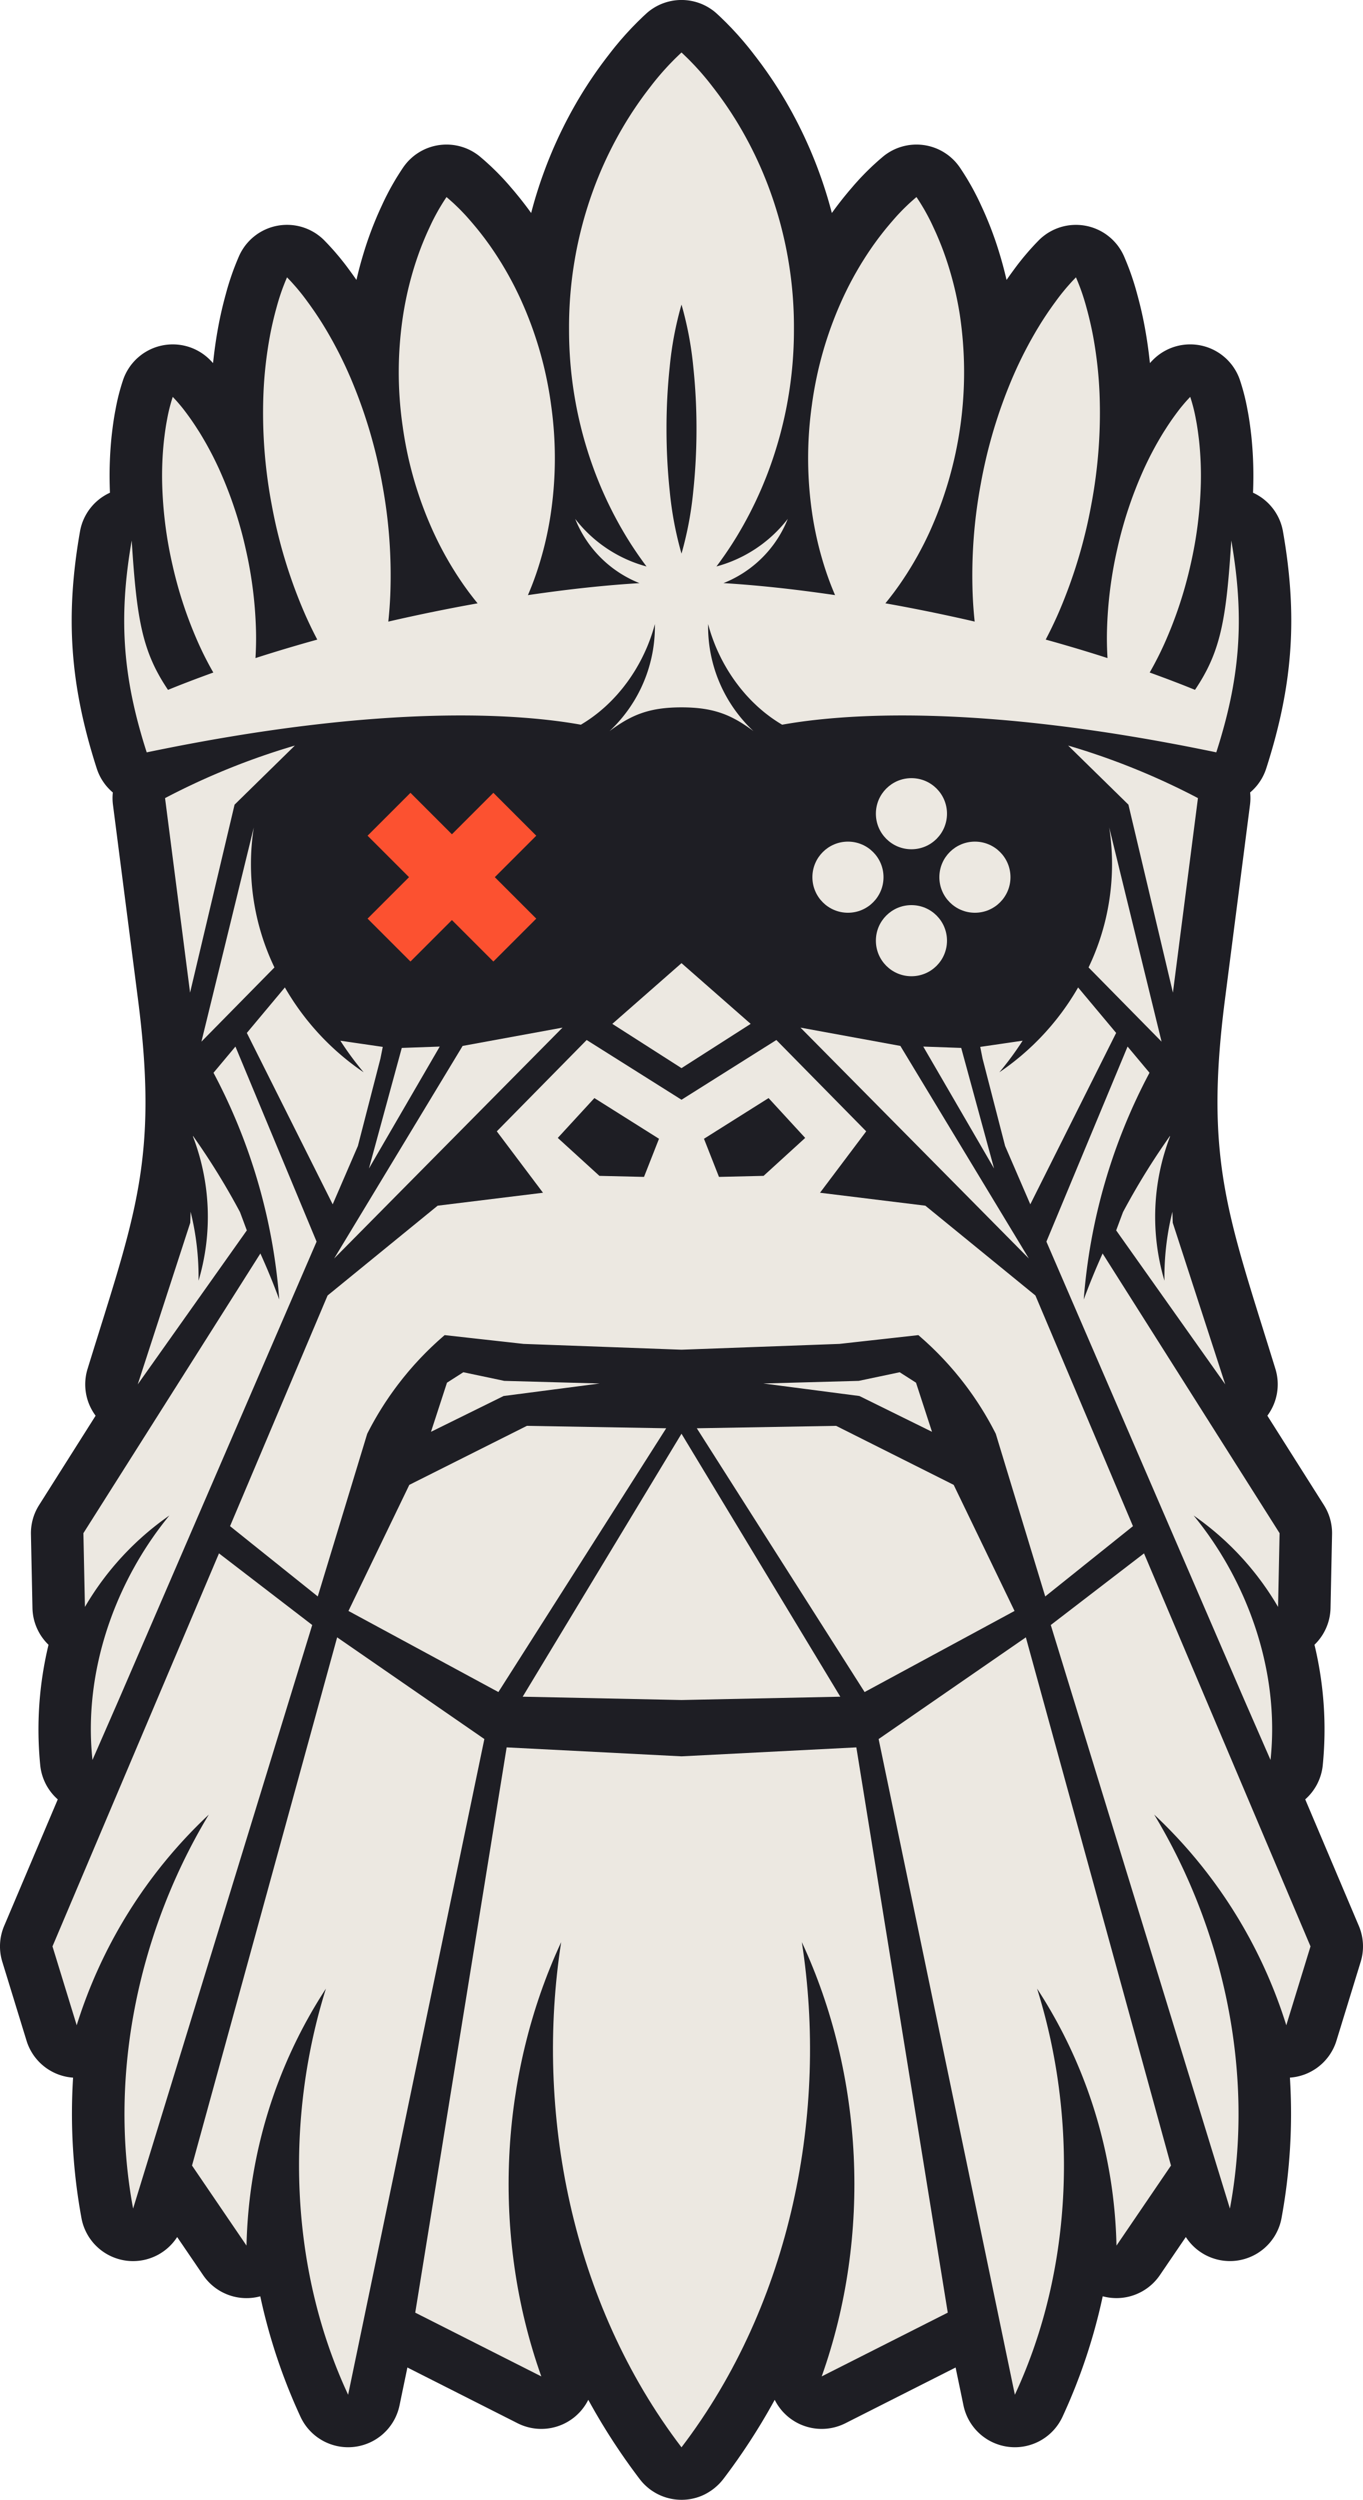<svg xmlns="http://www.w3.org/2000/svg" viewBox="0 0 363.573 666.743"><title>munkyplays-logo</title><path d="M187.943,665.317a14.573,14.573,0,0,0,4.978-4.085,168.287,168.287,0,0,0,13.728-21.163,14,14,0,0,0,18.852,6.255l29.4-14.87,2.1,10.114A14,14,0,0,0,269.1,652.627a14.255,14.255,0,0,0,1.619.094A14,14,0,0,0,283.4,644.63a152.565,152.565,0,0,0,10.748-32.173,14,14,0,0,0,15.238-5.633l6.927-10.173a14,14,0,0,0,11.753,6.418q.4,0,.8-.022a14,14,0,0,0,12.969-11.408,153.948,153.948,0,0,0,2.244-37.5,14,14,0,0,0,12.416-9.858l6.461-21.04a13.994,13.994,0,0,0-.493-9.571l-14.3-33.75a13.981,13.981,0,0,0,4.666-9.019,96.429,96.429,0,0,0-2.2-32.216,13.993,13.993,0,0,0,4.284-9.792l.408-19.674a14.006,14.006,0,0,0-2.167-7.777l-15.094-23.853a13.988,13.988,0,0,0,2.086-12.676c-12.428-40.36-18.942-55.228-13.392-98.369l6.677-51.891a13.971,13.971,0,0,0,.033-3.287,13.944,13.944,0,0,0,4.3-6.419c7.14-22.217,8.433-40.526,4.463-63.2a13.993,13.993,0,0,0-7.988-10.328q.043-1.055.066-2.1a102.4,102.4,0,0,0-.529-13.14l-.018-.164c-.23-1.99-.533-4.366-1.014-6.817a57.067,57.067,0,0,0-2-7.828,14,14,0,0,0-23.293-5.287q-.37.378-.719.754c-.332-3.216-.79-6.427-1.374-9.61-.552-2.993-1.255-6.028-2.088-9.019a70.569,70.569,0,0,0-3.474-9.92A14,14,0,0,0,277.079,64.1a70.547,70.547,0,0,0-6.778,8.031q-.921,1.251-1.809,2.53A106.3,106.3,0,0,0,265.413,63.9a95.851,95.851,0,0,0-3.758-9.231,69.123,69.123,0,0,0-5.643-10.032,14,14,0,0,0-20.489-2.851,69.215,69.215,0,0,0-8.172,8.118c-1.941,2.241-3.769,4.554-5.459,6.907q-1.405-5.409-3.313-10.643a117.626,117.626,0,0,0-10.085-21,114,114,0,0,0-7.285-10.529,85.1,85.1,0,0,0-9.958-10.961,14,14,0,0,0-18.929,0,85.1,85.1,0,0,0-9.958,10.961,114,114,0,0,0-7.285,10.529,117.557,117.557,0,0,0-10.085,21q-1.905,5.229-3.313,10.643c-1.69-2.353-3.518-4.666-5.459-6.907a69.215,69.215,0,0,0-8.172-8.118,14,14,0,0,0-20.489,2.851,69.123,69.123,0,0,0-5.643,10.032A95.6,95.6,0,0,0,98.16,63.9a106.3,106.3,0,0,0-3.079,10.761q-.887-1.278-1.809-2.53A70.652,70.652,0,0,0,86.494,64.1,14,14,0,0,0,63.768,68.29a70.569,70.569,0,0,0-3.474,9.92c-.833,2.991-1.536,6.026-2.088,9.019-.584,3.183-1.042,6.394-1.374,9.61q-.35-.375-.719-.754a14,14,0,0,0-23.293,5.287,56.922,56.922,0,0,0-2,7.828c-.481,2.451-.784,4.827-1.014,6.817l-.018.164a102.4,102.4,0,0,0-.529,13.14q.021,1.049.066,2.1a13.993,13.993,0,0,0-7.988,10.328c-3.97,22.672-2.677,40.981,4.463,63.2a13.944,13.944,0,0,0,4.3,6.419,13.971,13.971,0,0,0,.033,3.287l6.676,51.891c5.551,43.141-.963,58.009-13.391,98.369a13.985,13.985,0,0,0,2.086,12.676L10.418,401.444a14,14,0,0,0-2.167,7.777L8.659,428.9a14,14,0,0,0,4.283,9.792,96.454,96.454,0,0,0-2.2,32.216,13.981,13.981,0,0,0,4.666,9.019l-14.3,33.75a13.994,13.994,0,0,0-.492,9.571l6.461,21.04a14,14,0,0,0,12.416,9.858,153.948,153.948,0,0,0,2.244,37.5,14,14,0,0,0,12.969,11.408q.4.023.8.022a14,14,0,0,0,11.753-6.418l6.927,10.173a14,14,0,0,0,15.238,5.633A152.565,152.565,0,0,0,80.172,644.63a14,14,0,0,0,12.685,8.091,14.259,14.259,0,0,0,1.62-.094,14,14,0,0,0,12.093-11.059l2.1-10.114,29.4,14.87a14,14,0,0,0,18.852-6.255,168.392,168.392,0,0,0,13.727,21.163,14.008,14.008,0,0,0,11.132,5.511A13.81,13.81,0,0,0,187.943,665.317Z" fill="#1e1e24"/><polygon points="181.786 256.889 163.334 273.083 181.786 284.889 200.238 273.083 181.787 256.889 181.787 256.889 181.786 256.889" fill="#ece8e1"/><polygon points="150.047 274.083 123.403 278.967 89.131 335.666 150.047 274.083" fill="#ece8e1"/><path d="M97,286a68.757,68.757,0,0,1-21.01-22.632L65.843,275.5l22.9,45.719,6.725-15.574,6-23.259.629-3.161-11.31-1.65A82.556,82.556,0,0,0,97,286Z" fill="#ece8e1"/><path d="M67.7,220.689,53.727,277.832l19.479-19.8A63.707,63.707,0,0,1,67.7,220.689Z" fill="#ece8e1"/><path d="M62.572,214.613l16.08-15.76a189.272,189.272,0,0,0-34.626,14.015L50.7,264.759Z" fill="#ece8e1"/><polygon points="109.489 256.453 120.547 245.395 131.606 256.453 143.045 245.013 131.987 233.955 143.045 222.897 131.606 211.458 120.547 222.516 109.489 211.458 98.049 222.897 109.108 233.955 98.049 245.013 109.489 256.453" fill="#fc5130"/><path d="M51.476,303.143a59.777,59.777,0,0,1,1.485,38.446A72.2,72.2,0,0,0,50.844,323.2l-.092,2.919L36.74,369.241l29.1-41.075-1.819-4.874a189.779,189.779,0,0,0-12.543-20.33Z" fill="#ece8e1"/><polygon points="98.409 311.666 117.297 279.139 107.172 279.5 98.409 311.666" fill="#ece8e1"/><polygon points="92.95 429.668 132.943 451.299 177.703 380.944 140.54 380.3 109.183 396.037 92.95 429.668" fill="#ece8e1"/><path d="M289.083,346.6a153.561,153.561,0,0,1,17.542-60.475l-5.85-6.989-21.651,52.027,52.664,121.953,7.118,16.3c2.532-23.8-6.224-47.8-20.515-65.207A76.922,76.922,0,0,1,340.917,428.6l.407-19.673-47.208-74.6Q291.368,340.411,289.083,346.6Z" fill="#ece8e1"/><polygon points="134.503 368.3 123.589 366 119.231 368.786 114.964 381.889 134.329 372.341 159.964 369 134.503 368.3" fill="#ece8e1"/><path d="M84.448,331.166,62.8,279.139l-5.849,6.989A153.576,153.576,0,0,1,74.489,346.6q-2.271-6.187-5.033-12.276l-47.208,74.6.407,19.673a76.945,76.945,0,0,1,22.526-24.388c-14.291,17.4-23.047,41.4-20.515,65.207l7.119-16.3Z" fill="#ece8e1"/><path d="M302.211,407.054l-26.019-61.521-29.356-23.954-28.1-3.454,12.32-16.378-23.966-24.359-25.3,15.933-25.3-15.933L132.52,301.747l12.32,16.378-28.1,3.454L87.38,345.533,61.362,407.054l23.4,18.745,13.19-43.386A85.135,85.135,0,0,1,118.612,356.1l21.027,2.34,42.147,1.551,42.147-1.551,21.027-2.34a85.121,85.121,0,0,1,20.658,26.315l13.19,43.386ZM171.787,313.9l-11.9-.278-11.1-10.119,9.764-10.626,17.232,10.853Zm31.895-.278-11.9.278-4-10.17,17.231-10.853,9.765,10.626Z" fill="#ece8e1"/><polygon points="270.623 429.668 254.389 396.037 223.032 380.3 185.869 380.944 230.629 451.299 270.623 429.668" fill="#ece8e1"/><polygon points="224.147 452.54 181.786 382.399 139.425 452.54 181.786 453.426 224.147 452.54" fill="#ece8e1"/><polygon points="248.608 381.889 244.341 368.786 239.983 366 229.069 368.3 203.608 369 229.243 372.341 248.608 381.889" fill="#ece8e1"/><path d="M86.939,530.4c-10.675,34.029-10.012,74.1,5.923,108.322L129.2,463.833,89.932,436.708,51.221,577.594l14.536,21.351A130.445,130.445,0,0,1,86.939,530.4Z" fill="#ece8e1"/><path d="M154.941,193.291c10.035-5.917,16.954-16.23,19.746-26.841a38.224,38.224,0,0,1-12.064,28.521l.012,0c5.64-4.18,10.329-6.308,19.151-6.308s13.511,2.128,19.151,6.308l.012,0a38.224,38.224,0,0,1-12.064-28.521c2.792,10.611,9.711,20.925,19.746,26.841,15.4-2.752,51.581-6,115.809,7.375,6.133-19.083,7.751-35.083,4-56.5-1.333,21.167-2.833,29.667-9.681,39.829-3.955-1.612-8-3.148-12.086-4.621q2.166-3.786,3.91-7.666a110.416,110.416,0,0,0,6.952-20.9,109.187,109.187,0,0,0,2.779-21.843,88.44,88.44,0,0,0-.459-11.342c-.223-1.923-.477-3.854-.861-5.814a43.925,43.925,0,0,0-1.506-5.96,43.86,43.86,0,0,0-3.931,4.726c-1.193,1.6-2.256,3.234-3.287,4.872a88.16,88.16,0,0,0-5.311,10.032,109.112,109.112,0,0,0-6.925,20.9,110.438,110.438,0,0,0-2.751,21.85c-.06,2.407-.006,4.839.139,7.292-5.454-1.762-10.966-3.4-16.486-4.931,1.333-2.547,2.563-5.114,3.671-7.7a133.093,133.093,0,0,0,8.5-28.346,131.58,131.58,0,0,0,2.19-29.508,108.885,108.885,0,0,0-1.7-15.268q-.717-3.872-1.81-7.811a57.03,57.03,0,0,0-2.781-7.99,57.108,57.108,0,0,0-5.444,6.476q-2.427,3.292-4.472,6.655a108.8,108.8,0,0,0-7.024,13.663,131.686,131.686,0,0,0-8.46,28.353,133.144,133.144,0,0,0-2.147,29.516q.145,3.557.531,7.156c-8.113-1.875-16.106-3.5-23.816-4.872q2.048-2.5,3.81-5.033a90.527,90.527,0,0,0,7.872-13.756,103.226,103.226,0,0,0,8.155-58.265,89.74,89.74,0,0,0-3.832-15.383,81.3,81.3,0,0,0-3.206-7.87,55.4,55.4,0,0,0-4.51-8.051,55.389,55.389,0,0,0-6.534,6.516,81.344,81.344,0,0,0-5.231,6.7,89.777,89.777,0,0,0-7.88,13.755,99.9,99.9,0,0,0-8.261,28.551,100.965,100.965,0,0,0,.22,29.73,90.5,90.5,0,0,0,3.824,15.381q.95,2.753,2.148,5.539c-11-1.622-21.107-2.683-29.764-3.2a30.6,30.6,0,0,0,17.154-17.14,35.868,35.868,0,0,1-19.026,12.695q2.948-3.941,5.347-7.881a103.74,103.74,0,0,0,8.856-18.458,107.543,107.543,0,0,0,6.464-36.917,106.36,106.36,0,0,0-6.378-36.917,102.8,102.8,0,0,0-8.869-18.458,99.21,99.21,0,0,0-6.388-9.229A72.251,72.251,0,0,0,181.787,14a72.188,72.188,0,0,0-8.363,9.229,99.4,99.4,0,0,0-6.388,9.229,102.866,102.866,0,0,0-8.869,18.458,106.383,106.383,0,0,0-6.378,36.917,107.543,107.543,0,0,0,6.464,36.917,103.809,103.809,0,0,0,8.856,18.458q2.4,3.941,5.348,7.881a35.864,35.864,0,0,1-19.028-12.695,30.6,30.6,0,0,0,17.154,17.14c-8.657.513-18.767,1.574-29.764,3.2q1.2-2.787,2.149-5.539a90.5,90.5,0,0,0,3.824-15.381,100.93,100.93,0,0,0,.219-29.73,99.934,99.934,0,0,0-8.26-28.551,89.868,89.868,0,0,0-7.881-13.755,81.328,81.328,0,0,0-5.23-6.7,55.542,55.542,0,0,0-6.534-6.516,55.31,55.31,0,0,0-4.51,8.051,81.048,81.048,0,0,0-3.206,7.87,89.74,89.74,0,0,0-3.832,15.383,99.931,99.931,0,0,0-.163,29.721,100.957,100.957,0,0,0,8.317,28.544,90.535,90.535,0,0,0,7.873,13.756q1.766,2.535,3.809,5.033c-7.71,1.374-15.7,3-23.816,4.872q.382-3.6.531-7.156a133.144,133.144,0,0,0-2.147-29.516,131.629,131.629,0,0,0-8.46-28.353A108.928,108.928,0,0,0,86.479,87.1q-2.049-3.362-4.473-6.655a57.1,57.1,0,0,0-5.443-6.476,56.774,56.774,0,0,0-2.781,7.99q-1.1,3.941-1.81,7.811a108.736,108.736,0,0,0-1.7,15.268,131.638,131.638,0,0,0,2.189,29.508,133.151,133.151,0,0,0,8.5,28.346q1.663,3.882,3.671,7.7c-5.52,1.529-11.032,3.169-16.486,4.931.145-2.453.2-4.885.139-7.292a110.364,110.364,0,0,0-2.751-21.85,109.108,109.108,0,0,0-6.924-20.9A88.48,88.48,0,0,0,53.3,115.451c-1.031-1.638-2.094-3.27-3.287-4.872a43.872,43.872,0,0,0-3.932-4.726,44.066,44.066,0,0,0-1.5,5.96c-.385,1.96-.639,3.891-.862,5.814a88.44,88.44,0,0,0-.459,11.342,109.187,109.187,0,0,0,2.779,21.843,110.416,110.416,0,0,0,6.952,20.9q1.742,3.882,3.91,7.666c-4.091,1.473-8.131,3.009-12.086,4.621-6.848-10.162-8.348-18.662-9.681-39.829-3.75,21.417-2.132,37.417,4,56.5C103.359,187.286,139.545,190.539,154.941,193.291Zm23.7-95.446a91.892,91.892,0,0,1,3.145-16.608,91.979,91.979,0,0,1,3.145,16.608,156,156,0,0,1,.854,16.607,158.709,158.709,0,0,1-.865,16.607,92.988,92.988,0,0,1-3.134,16.607,92.991,92.991,0,0,1-3.135-16.607,158.98,158.98,0,0,1-.864-16.607A155.478,155.478,0,0,1,178.641,97.845Z" fill="#ece8e1"/><path d="M55.7,483.985c-18.173,30.1-27.021,68.526-20.195,105.084L83.284,433.418,58.413,414.313,14,519.134l6.461,21.04A130.124,130.124,0,0,1,55.7,483.985Z" fill="#ece8e1"/><polygon points="274.441 335.666 240.17 278.967 213.524 274.083 274.441 335.666" fill="#ece8e1"/><circle cx="226.187" cy="233.962" r="9.485" fill="#ece8e1"/><path d="M312.1,303.143l-.006-.181a189.94,189.94,0,0,0-12.543,20.33l-1.819,4.874,29.1,41.075-14.012-43.12-.091-2.919a72.2,72.2,0,0,0-2.118,18.387A59.778,59.778,0,0,1,312.1,303.143Z" fill="#ece8e1"/><path d="M181.786,468.445l-46.638-2.39L110.763,616.824l33.627,17.007c-13.4-37.658-11.152-80.445,5.3-115.828-7.017,45.106,2.635,96.112,32.094,134.739l0,0h0C211.248,614.116,220.9,563.109,213.883,518c16.451,35.383,18.7,78.17,5.3,115.828l33.627-17.007L228.425,466.055Z" fill="#ece8e1"/><path d="M234.369,463.833,270.71,638.719c15.935-34.22,16.6-74.293,5.924-108.322a130.45,130.45,0,0,1,21.181,68.548l14.537-21.351L273.641,436.708Z" fill="#ece8e1"/><path d="M280.288,433.418l47.784,155.651c6.826-36.558-2.022-74.98-20.194-105.084a130.151,130.151,0,0,1,35.234,56.189l6.46-21.04L305.159,414.313Z" fill="#ece8e1"/><polygon points="256.399 279.5 246.274 279.139 265.164 311.666 256.399 279.5" fill="#ece8e1"/><path d="M261.473,279.223l.629,3.161,6,23.259,6.725,15.574,22.9-45.719-10.148-12.126A68.757,68.757,0,0,1,266.571,286a82.3,82.3,0,0,0,6.211-8.431Z" fill="#ece8e1"/><path d="M295.872,220.689a63.707,63.707,0,0,1-5.506,37.343l19.48,19.8Z" fill="#ece8e1"/><circle cx="243.121" cy="250.895" r="9.485" fill="#ece8e1"/><circle cx="243.121" cy="217.029" r="9.485" fill="#ece8e1"/><path d="M312.87,264.759l6.676-51.891a189.272,189.272,0,0,0-34.626-14.015L301,214.613Z" fill="#ece8e1"/><circle cx="260.054" cy="233.962" r="9.485" fill="#ece8e1"/></svg>